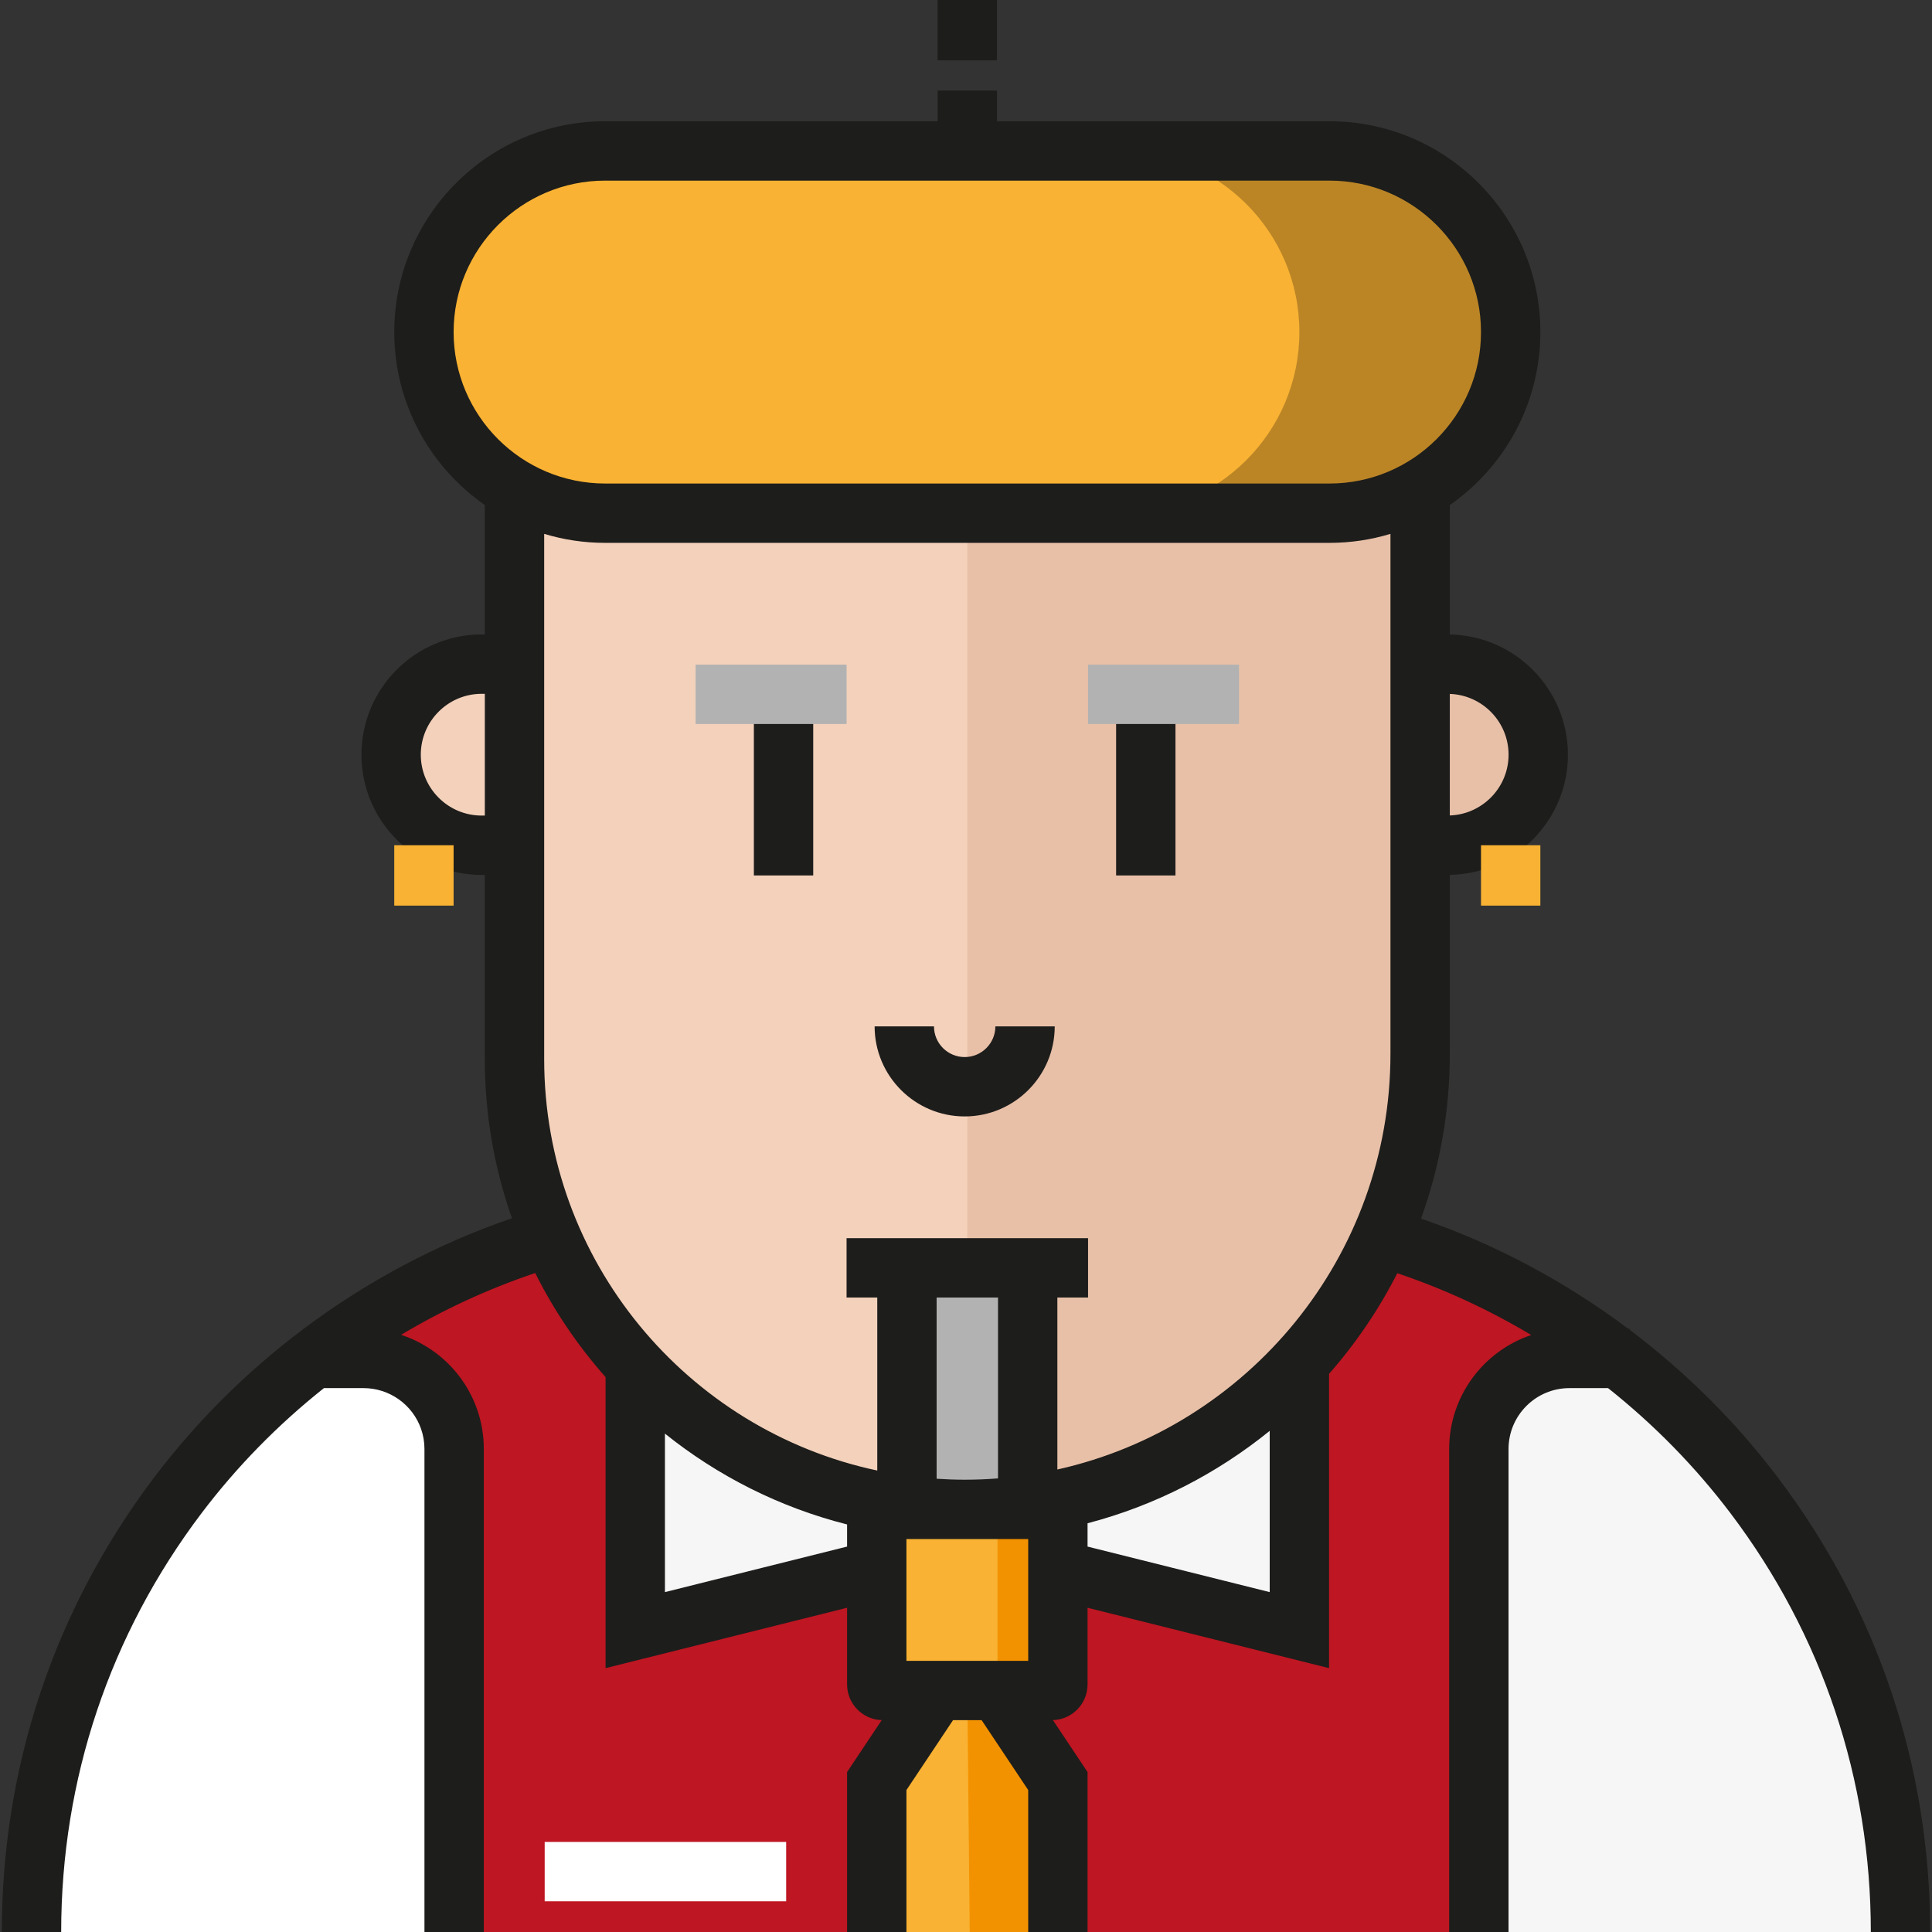 <?xml version="1.0" encoding="iso-8859-1"?>
<!-- Generator: Adobe Illustrator 19.0.0, SVG Export Plug-In . SVG Version: 6.00 Build 0)  -->
<svg version="1.1" id="Layer_1" xmlns="http://www.w3.org/2000/svg" xmlns:xlink="http://www.w3.org/1999/xlink" x="0px" y="0px"
	 viewBox="0 0 512 512" style="enable-background:new 0 0 512 512;" xml:space="preserve">
<rect x="0" y="0" width="512" height="512" fill="#333333" stroke="none"/>
<path style="fill:#FFFFFF;" d="M502.518,512H8.349l0,0c0-106.038,85.961-192,192-192H310.52
	C416.558,320,502.518,405.962,502.518,512L502.518,512z"/>
<path style="fill:#F6F6F6;" d="M310.52,320c106.038,0,191.999,85.961,191.999,192l0,0H256.983l-0.633-192L310.52,320L310.52,320z"/>
<path style="fill:#BE1622;" d="M392.454,512H120.349V376l-32-24c0,0,75.161-40,168-40c97.699,0,168.001,40,168.001,40l-31.895,24
	V512z"/>
<polygon style="fill:#F9B233;" points="280.711,512 232.349,512 232.349,472 248.35,448 264.35,448 280.711,472 "/>
<g>
	<path style="fill:#F6F6F6;" d="M344.349,360v72.001l-64-16v-16C280.349,400,318.201,390.912,344.349,360z"/>
	<path style="fill:#F6F6F6;" d="M168.348,360v72.001l64.001-16v-16C232.349,400,194.497,390.912,168.348,360z"/>
</g>
<path style="fill:#F39200;" d="M278.739,448h-44.782c-0.888,0-1.609-0.72-1.609-1.61v-44.782c0-0.889,0.72-1.61,1.609-1.61h44.782
	c0.889,0,1.61,0.72,1.61,1.61v44.782C280.349,447.28,279.629,448,278.739,448z"/>
<path style="fill:#F9B233;" d="M262.739,448h-28.781c-0.888,0-1.609-0.72-1.609-1.61v-44.782c0-0.889,0.72-1.61,1.609-1.61h28.781
	c0.889,0,1.61,0.72,1.61,1.61v44.782C264.35,447.28,263.628,448,262.739,448z"/>
<path style="fill:#E8C0A8;" d="M384.349,224c13.255,0,24.001-10.746,24.001-24c0-13.254-10.746-24-24.001-24h-8v48H384.349z"/>
<g>
	<path style="fill:#F3D1BB;" d="M128.349,224c-13.255,0-24-10.746-24-24c0-13.254,10.745-24,24-24h8v48H128.349z"/>
	<path style="fill:#F3D1BB;" d="M376.349,120v160c0,66.274-53.726,120-120,120l0,0c-66.274,0-119.999-53.726-119.999-120V120"/>
</g>
<path style="fill:#E8C0A8;" d="M256.349,400L256.349,400c66.274,0,120-53.726,120-120V120h-120V400z"/>
<rect x="240.354" y="336.006" style="fill:#B2B2B2;" width="32" height="63.995"/>
<g>
	<rect x="199.785" y="184.004" style="fill:#1D1D1B;" width="15.729" height="48"/>
	<rect x="295.782" y="184.004" style="fill:#1D1D1B;" width="15.729" height="48"/>
	<path style="fill:#1D1D1B;" d="M255.65,295.864c-13.159,0-23.865-10.705-23.865-23.865h15.729c0,4.486,3.649,8.136,8.136,8.136
		s8.136-3.649,8.136-8.136h15.729C279.514,285.159,268.808,295.864,255.65,295.864z"/>
</g>
<g>
	<rect x="184.35" y="176.14" style="fill:#B2B2B2;" width="40.003" height="15.729"/>
	<rect x="288.348" y="176.14" style="fill:#B2B2B2;" width="40.003" height="15.729"/>
</g>
<polygon style="fill:#F39200;" points="264.35,448 280.349,472 280.349,512 256.983,512 256.349,448 "/>
<rect x="144.347" y="488.133" style="fill:#FFFFFF;" width="63.995" height="15.729"/>
<path style="fill:#BB8526;" d="M352.348,136h-192c-26.509,0-48-21.491-48-48l0,0c0-26.51,21.491-48,48-48h192
	c26.51,0,48,21.491,48,48l0,0C400.349,114.51,378.86,136,352.348,136z"/>
<path style="fill:#F9B233;" d="M296.349,136h-136c-26.509,0-48-21.491-48-48l0,0c0-26.51,21.491-48,48-48h136
	c26.509,0,48,21.491,48,48l0,0C344.349,114.51,322.858,136,296.349,136z"/>
<g>
	<path style="fill:#1D1D1B;" d="M471.139,391.529c-11.199-14.803-24.462-27.965-39.228-39.096v-0.297h-0.401
		c-16.674-12.506-35.252-22.425-54.925-29.201c4.935-13.629,7.628-28.322,7.628-43.633v-47.451
		c17.31-0.303,31.301-14.469,31.301-31.851s-13.991-31.547-31.301-31.851v-34.303c14.491-10.103,24-26.881,24-45.847
		c0-30.803-25.06-55.864-55.864-55.864h-88.135V24h-15.729v8.136h-88.136c-30.803,0-55.864,25.061-55.864,55.864
		c0,18.966,9.508,35.744,24,45.847v34.288h-0.835c-17.57,0-31.864,14.294-31.864,31.864s14.294,31.864,31.864,31.864h0.835v48.834
		c0,14.768,2.539,28.952,7.19,42.148c-19.77,6.779-38.438,16.727-55.187,29.289h-0.139v0.104
		c-14.872,11.174-28.228,24.402-39.493,39.293C14.446,426.448,0.485,468.104,0.485,512h15.729c0-40.441,12.86-78.818,37.188-110.978
		c9.373-12.391,20.32-23.53,32.443-33.157h10.505c6.838,0,12.955,4.33,15.225,10.773c0.604,1.714,0.91,3.518,0.91,5.362v128h15.729
		V384c0-3.628-0.607-7.191-1.804-10.589c-3.34-9.481-10.899-16.638-20.116-19.674c11.23-6.701,23.154-12.214,35.539-16.375
		c5.008,10.014,11.294,19.282,18.652,27.583v77.126l64.001-16v20.318c0,5.125,4.093,9.302,9.179,9.459l-9.179,13.769v42.381h15.729
		V474.38l12.344-18.517h7.582l12.344,18.517v37.619h15.729v-42.381l-9.18-13.769c5.089-0.157,9.18-4.334,9.18-9.459v-20.318l64,16
		v-77.994c7.086-8.061,13.175-17.017,18.088-26.667c12.369,4.166,24.278,9.679,35.493,16.381
		c-12.624,4.238-21.747,16.174-21.747,30.208v128h15.729v-128c0-8.897,7.238-16.135,16.135-16.135h10.244
		c12.123,9.626,23.069,20.764,32.441,33.154c24.33,32.162,37.191,70.539,37.191,110.982h15.729
		C511.514,468.103,497.553,426.445,471.139,391.529z M128.485,216.136h-0.835c-8.897,0-16.135-7.238-16.135-16.135
		s7.238-16.135,16.135-16.135h0.835V216.136z M399.786,200c0,8.707-6.937,15.807-15.572,16.107v-32.214
		C392.848,184.193,399.786,191.293,399.786,200z M224.485,409.86l-48.272,12.067v-42.006c13.984,11.219,30.377,19.549,48.272,24.073
		V409.86z M272.485,440.136h-32.271v-32.271h32.271V440.136z M248.213,391.882v-48.017h16.271v47.927
		c-2.915,0.227-5.862,0.345-8.834,0.345C253.151,392.136,250.672,392.045,248.213,391.882z M336.485,421.927l-48.271-12.067v-6.178
		c17.904-4.69,34.294-13.156,48.271-24.49V421.927z M368.485,279.301c0,53.784-37.826,98.891-88.272,110.134v-45.571h8.136v-15.729
		h-64v15.729h8.136v45.843c-50.365-10.691-88.271-55.503-88.271-109.008V141.479c5.112,1.546,10.527,2.385,16.135,2.385h192
		c5.61,0,11.025-0.84,16.137-2.385V279.301z M352.348,128.136h-192c-22.13,0-40.135-18.005-40.135-40.135
		s18.004-40.135,40.135-40.135h192c22.13,0,40.135,18.005,40.135,40.135S374.48,128.136,352.348,128.136z"/>
	<rect x="248.481" style="fill:#1D1D1B;" width="15.729" height="16"/>
</g>
<g>
	<rect x="104.48" y="223.997" style="fill:#F9B233;" width="15.729" height="16"/>
	<rect x="392.482" y="223.997" style="fill:#F9B233;" width="15.729" height="16"/>
</g>
<g>
</g>
<g>
</g>
<g>
</g>
<g>
</g>
<g>
</g>
<g>
</g>
<g>
</g>
<g>
</g>
<g>
</g>
<g>
</g>
<g>
</g>
<g>
</g>
<g>
</g>
<g>
</g>
<g>
</g>
</svg>
